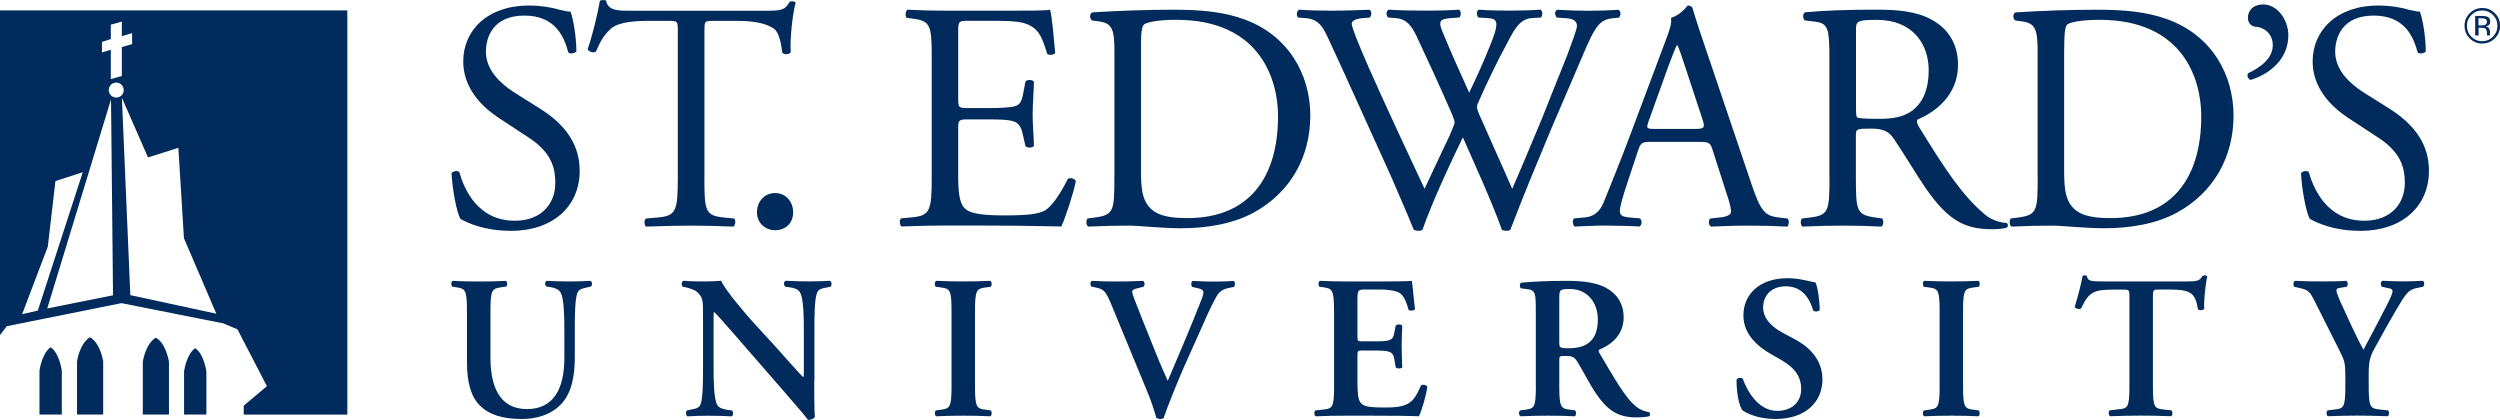 <?xml version="1.0" encoding="UTF-8"?>
<svg id="Layer_1" data-name="Layer 1" xmlns="http://www.w3.org/2000/svg" viewBox="0 0 408.97 68.68">
  <defs>
    <style>
      .cls-1 {
        fill: #002b5c;
        stroke-width: 0px;
      }
    </style>
  </defs>
  <g>
    <g>
      <path class="cls-1" d="M76.39,50.84c0-3.53-.3-3.63-1.85-3.86l-.56-.1c-.23-.24-.2-.8.07-.93,1.32.07,2.81.1,4.26.1s2.97-.03,4.43-.1c.27.13.3.7.07.93l-.73.1c-1.56.23-1.85.33-1.85,3.86v7.62c0,4.6,1.39,8.46,5.98,8.46,4.33,0,6.11-3.29,6.11-8.36v-4.16c0-2.5-.03-5.59-.63-6.56-.3-.5-.82-.73-1.65-.87l-.66-.1c-.3-.24-.26-.83.06-.93,1.12.07,2.38.1,3.67.1,1.39,0,2.28-.03,3.5-.1.26.16.33.7.06.93l-.72.17c-.63.13-1.22.26-1.46.8-.46,1-.46,3.92-.46,6.56v3.96c0,3.03-.46,5.82-2.18,7.69-1.72,1.86-4.2,2.49-6.47,2.49-3.11,0-5.29-.66-6.81-2.13-1.49-1.43-2.18-3.76-2.18-7.12v-8.45Z"/>
      <path class="cls-1" d="M133.2,62.35c0,1,0,5.09.1,5.86-.26.37-.73.5-1.12.47-.53-.7-1.48-1.83-3.86-4.56l-7.73-8.89c-2.15-2.43-3.21-3.69-3.76-4.19-.1,0-.1.37-.1,2.13v6.49c0,2.49.03,5.56.59,6.56.3.5.86.7,1.68.83l.73.1c.3.23.26.86-.07.96-1.22-.07-2.51-.1-3.77-.1-1.39,0-2.28.03-3.44.1-.26-.17-.33-.73-.06-.96l.73-.17c.63-.1,1.22-.23,1.46-.77.43-1.04.43-3.93.43-6.56v-7.89c0-2.59.03-3.12-1.09-4.09-.37-.3-1.29-.57-1.75-.67l-.5-.1c-.23-.2-.2-.87.13-.97,1.26.13,3.07.1,3.9.1.69,0,1.49-.03,2.28-.1.56,1.43,4.16,5.62,5.32,6.89l3.31,3.6c1.39,1.53,4.46,5.06,4.79,5.26.1-.1.1-.27.1-.8v-6.49c0-2.5-.03-5.56-.63-6.56-.3-.5-.83-.7-1.65-.83l-.76-.1c-.3-.24-.26-.87.07-.97,1.29.07,2.51.1,3.8.1,1.42,0,2.28-.03,3.47-.1.26.16.33.73.07.97l-.76.16c-.63.1-1.19.23-1.42.77-.46,1.03-.46,3.92-.46,6.56v7.95Z"/>
      <path class="cls-1" d="M159.5,63.22c0,3.53.3,3.63,1.85,3.82l.72.1c.23.23.2.83-.07.96-1.45-.07-2.94-.1-4.39-.1s-3,.03-4.46.1c-.26-.13-.29-.73-.07-.96l.73-.1c1.55-.2,1.85-.3,1.85-3.82v-12.38c0-3.53-.3-3.63-1.85-3.83l-.73-.1c-.23-.24-.2-.83.07-.97,1.46.07,2.94.1,4.46.1s2.94-.03,4.39-.1c.26.13.3.73.07.97l-.72.1c-1.55.2-1.85.3-1.85,3.83v12.38Z"/>
      <path class="cls-1" d="M193.8,59.76c-1.32,3.03-2.88,6.92-3.44,8.62-.07.09-.33.16-.56.16s-.46-.07-.62-.16c-.4-1.34-.92-2.96-1.52-4.36l-5.78-14.01c-.93-2.23-1.22-2.7-2.55-2.96l-.79-.17c-.23-.24-.23-.83.1-.93,1.29.07,2.71.1,4,.1,1.49,0,2.61-.03,4.36-.1.3.2.33.73.03.97l-.83.2c-.73.17-.99.33-.99.6,0,.3.26,1.03,1.62,4.43l2.38,5.92c.59,1.5,1.49,3.46,1.82,4.23,1.78-4.2,3.77-8.79,5.52-13.31.53-1.33.43-1.6-.56-1.83l-.96-.23c-.23-.27-.2-.8.06-.97,1.35.07,2.48.1,3.54.1,1.19,0,2.28-.03,3.2-.1.26.16.23.7.07.97l-.83.16c-.76.17-1.49.4-2.05,1.37-.92,1.6-1.88,3.83-3.37,7.19l-1.85,4.13Z"/>
      <path class="cls-1" d="M218.23,50.84c0-3.53-.29-3.63-1.85-3.86l-.53-.07c-.23-.24-.2-.83.07-.97,1.26.07,2.81.1,4.26.1h6.31c2.12,0,4.03-.03,4.46-.1.13.56.33,3.2.53,4.62-.13.27-.79.34-1.06.13-.53-1.93-1.03-2.76-2.09-3.03-.76-.23-1.75-.3-2.64-.3h-2.21c-1.42,0-1.42.07-1.42,1.96v5.62c0,.87.03.9.79.9h1.59c2.87,0,3.44-.03,3.66-1.46l.23-1.13c.27-.24.89-.24,1.06.03-.03.9-.1,2.1-.1,3.33s.07,2.43.1,3.49c-.16.23-.79.23-1.06.03l-.23-1.33c-.23-1.39-.79-1.46-3.66-1.46h-1.59c-.76,0-.79.07-.79.9v4.23c0,1.7.07,2.89.56,3.46.4.46.96.73,3.74.73,4.19.07,4.92-.89,6.08-3.59.3-.23.86-.13,1.06.2-.2,1.4-.92,3.93-1.39,4.83-1.45-.07-4.3-.1-8.16-.1h-3.76c-1.45,0-3.47.03-4.96.1-.26-.13-.3-.73-.06-.96l1.22-.13c1.55-.17,1.85-.26,1.85-3.79v-12.38Z"/>
      <path class="cls-1" d="M251.25,63.22c0,3.53-.3,3.63-1.85,3.82l-.72.1c-.3.23-.2.83.06.96,1.53-.07,3.01-.1,4.47-.1s2.94.03,4.39.1c.26-.13.3-.73.06-.96l-.73-.1c-1.55-.2-1.85-.3-1.85-3.82v-4.26c0-.7.03-.73,1.02-.73,1.09,0,1.46.13,2.05,1.13.79,1.3,1.72,3.13,2.61,4.53,2.01,3.09,3.73,4.39,6.91,4.39,1.16,0,1.78-.1,2.18-.2.1-.17.1-.53-.07-.67-.4-.03-1.36-.23-2.28-1.03-1.56-1.3-3.21-4.13-5.85-8.62-.13-.2-.2-.47,0-.57,1.62-.67,3.96-2.19,3.96-5.26,0-2.4-1.22-3.96-2.91-4.86-1.45-.8-3.7-1.13-6.27-1.13-2.71,0-5.52.1-7.6.3-.26.17-.26.7-.03.93l.85.1c1.56.17,1.59.57,1.59,3.76v12.18ZM255.08,48.91c0-1.53.03-1.63,1.76-1.63,2.87,0,4.55,2.3,4.55,4.93,0,3.16-1.49,4.76-4.72,4.76-1.59,0-1.59-.07-1.59-1.13v-6.92Z"/>
      <path class="cls-1" d="M285.07,67.15c-.59-.7-1.02-3-.99-5.06.19-.33.76-.37,1.02-.13.6,1.7,2.38,5.25,5.62,5.25,2.51,0,3.93-1.53,3.93-3.56,0-1.9-.89-3.43-3.37-4.83l-1.42-.8c-2.48-1.4-4.66-3.43-4.66-6.42,0-3.3,2.44-6.09,7.27-6.09,1.72,0,2.97.4,4.52.7.36.73.69,2.93.69,4.49-.17.3-.76.33-1.06.1-.5-1.73-1.65-3.96-4.46-3.96-2.64,0-3.74,1.73-3.74,3.5,0,1.4.96,2.89,3.14,4.06l2.05,1.1c2.15,1.13,4.52,3.19,4.52,6.55,0,3.79-2.87,6.49-7.66,6.49-3.04,0-4.76-1-5.42-1.39Z"/>
      <path class="cls-1" d="M321.13,63.22c0,3.53.29,3.63,1.84,3.82l.73.1c.23.23.2.83-.06.96-1.45-.07-2.94-.1-4.4-.1s-3,.03-4.46.1c-.26-.13-.29-.73-.06-.96l.73-.1c1.56-.2,1.85-.3,1.85-3.82v-12.38c0-3.53-.3-3.63-1.85-3.83l-.73-.1c-.23-.24-.2-.83.06-.97,1.46.07,2.94.1,4.46.1s2.94-.03,4.4-.1c.26.13.3.73.06.97l-.73.1c-1.55.2-1.84.3-1.84,3.83v12.38Z"/>
      <path class="cls-1" d="M348.36,48.84c0-1.4-.03-1.46-.89-1.46h-1.85c-3.04,0-3.93.37-5.16,3.06-.23.2-.93.1-1.06-.24.56-1.79,1.06-3.86,1.29-5.03.06-.1.2-.13.37-.13.13,0,.27.03.33.13.17.84.63.87,2.88.87h13.48c1.62,0,2.12-.1,2.51-.87.14-.06.27-.13.4-.13.2,0,.36.07.43.17-.33,1.36-.6,4.22-.5,5.29-.17.27-.73.34-1.03.1-.43-2.59-1.06-3.23-4.59-3.23h-1.89c-.86,0-.89.07-.89,1.46v14.38c0,3.53.3,3.63,1.85,3.79l1.19.13c.23.23.2.83-.07.96-1.92-.07-3.4-.1-4.86-.1s-3.01.03-5.12.1c-.27-.13-.3-.8-.07-.96l1.39-.17c1.55-.13,1.85-.23,1.85-3.76v-14.38Z"/>
      <path class="cls-1" d="M383.66,61.26c0-1.87-.13-2.36-1.06-4.13l-3.96-7.89c-.73-1.43-.99-1.83-2.48-2.13l-.86-.2c-.2-.24-.13-.87.13-.97,1.42.07,2.8.1,4.16.1,1.46,0,3.47-.03,4.23-.1.27.13.33.73.07.97l-.99.16c-.53.07-.69.17-.69.43s.13.63.59,1.73c1.32,2.86,2.51,5.56,3.83,7.99,1.36-2.53,2.58-4.86,3.86-7.36.56-1.13.9-1.86.9-2.23,0-.33-.3-.43-.76-.5l-.99-.23c-.23-.24-.23-.8.09-.97,1.46.07,2.48.1,3.47.1s2.08-.03,3.14-.1c.3.16.3.7.07.97l-.96.2c-1.49.27-1.88.9-3.6,3.83-1.12,1.9-2.12,3.73-3.14,5.59-.99,1.73-1.22,2.43-1.22,4.69v2c0,3.53.3,3.63,1.92,3.79l1.25.13c.23.23.2.83-.06.96-2.05-.07-3.54-.1-4.99-.1s-3,.03-4.79.1c-.26-.13-.3-.73-.06-.96l1.06-.13c1.55-.17,1.85-.26,1.85-3.79v-1.96Z"/>
    </g>
    <g>
      <path class="cls-1" d="M123.83,34.73c0-1.81,1.27-3.15,2.96-3.15,1.8,0,2.96,1.44,2.96,3.15s-1.16,2.93-2.96,2.93c-1.53,0-2.96-1.12-2.96-2.93Z"/>
      <path class="cls-1" d="M374.34,5.83c0,3.68-2.85,6.24-6.19,7.25-.42-.21-.64-.75-.37-1.11,1.96-.91,4.02-2.4,4.02-4.58,0-2.03-1.63-2.93-2.64-2.99-.74-.05-1.43-.48-1.43-1.49,0-.8.48-2.18,2.54-2.18,2.16,0,4.08,2.35,4.08,5.11Z"/>
      <path class="cls-1" d="M83.55,37.76c-4.44,0-7.25-1.38-8.25-1.97-.63-1.17-1.32-4.95-1.43-7.46.27-.37,1.06-.48,1.27-.16.79,2.72,2.96,7.94,9.09,7.94,4.45,0,6.61-2.93,6.61-6.13,0-2.34-.48-4.95-4.33-7.46l-5.02-3.3c-2.65-1.76-5.71-4.79-5.71-9.16,0-5.06,3.91-9.16,10.79-9.16,1.64,0,3.54.26,4.92.69.69.16,1.43.32,1.85.32.47,1.28.95,4.26.95,6.5-.21.32-1.06.48-1.32.16-.69-2.55-2.11-6.02-7.19-6.02s-6.29,3.47-6.29,5.92c0,3.09,2.54,5.27,4.49,6.56l4.23,2.66c3.34,2.08,6.62,5.17,6.62,10.23,0,5.86-4.39,9.85-11.27,9.85Z"/>
      <path class="cls-1" d="M115.23,28.92c0,5.6.11,6.34,3.17,6.66l1.69.16c.32.22.21,1.17-.11,1.33-3.02-.11-4.81-.16-6.93-.16s-3.96.05-7.35.16c-.31-.16-.42-1.06,0-1.33l1.9-.16c3.02-.27,3.28-1.06,3.28-6.66V5.11c0-1.65,0-1.7-1.59-1.7h-2.91c-2.27,0-5.18.11-6.5,1.33-1.27,1.17-1.8,2.35-2.38,3.68-.42.32-1.16.05-1.37-.37.84-2.4,1.64-5.81,2.01-7.94.16-.11.85-.16,1.01,0,.32,1.71,2.06,1.65,4.5,1.65h21.42c2.85,0,3.33-.11,4.13-1.49.26-.11.84-.06.96.15-.59,2.18-.96,6.5-.8,8.1-.21.43-1.11.43-1.38.11-.16-1.33-.52-3.3-1.32-3.89-1.22-.9-3.23-1.33-6.14-1.33h-3.75c-1.58,0-1.53.05-1.53,1.81v23.71Z"/>
      <path class="cls-1" d="M152.42,9.74c0-5.54-.1-6.34-3.23-6.71l-.85-.11c-.32-.22-.21-1.17.11-1.33,2.27.11,4.07.16,6.24.16h9.94c3.38,0,6.5,0,7.14-.16.32.91.63,4.74.85,7.08-.21.32-1.06.43-1.32.11-.79-2.5-1.27-4.37-4.02-5.06-1.11-.27-2.8-.32-5.13-.32h-3.81c-1.59,0-1.59.11-1.59,2.13v10.66c0,1.49.16,1.49,1.75,1.49h3.07c2.22,0,3.86-.1,4.5-.32.63-.21,1-.53,1.27-1.86l.42-2.18c.26-.32,1.16-.32,1.38.05,0,1.28-.21,3.36-.21,5.38,0,1.91.21,3.94.21,5.11-.21.37-1.11.37-1.38.05l-.48-2.08c-.21-.96-.58-1.76-1.64-2.03-.74-.21-2.01-.27-4.07-.27h-3.07c-1.59,0-1.75.05-1.75,1.44v7.51c0,2.82.16,4.63,1.01,5.54.63.64,1.74,1.22,6.4,1.22,4.07,0,5.61-.21,6.77-.8.95-.53,2.38-2.39,3.75-5.17.37-.26,1.11-.1,1.32.37-.37,1.87-1.69,5.97-2.38,7.41-4.76-.11-9.47-.16-14.17-.16h-4.76c-2.27,0-4.07.05-7.19.16-.32-.16-.42-1.01-.1-1.33l1.74-.16c3.01-.27,3.28-1.06,3.28-6.66V9.74Z"/>
      <path class="cls-1" d="M182.3,28.92c0,5.6-.1,6.23-3.17,6.66l-1.21.16c-.32.32-.21,1.17.1,1.33,2.49-.11,4.39-.16,6.61-.16,1.85,0,5.24.43,8.62.43,4.07,0,8.41-.69,11.84-2.56,6.03-3.3,9.26-9.11,9.26-15.87s-3.6-13.1-10.74-15.72c-3.44-1.28-7.19-1.6-11.63-1.6s-8.78.16-13.27.43c-.53.21-.47,1.06-.05,1.33l1.17.16c2.22.32,2.48,1.44,2.48,5.17v20.24ZM186.64,8.04c0-2.4.1-3.74.53-4.05.42-.32,2.12-.75,5.24-.75,13.85,0,16.66,9.91,16.66,15.77,0,9.91-4.6,16.67-14.86,16.67-3.33,0-5.34-.53-6.5-2.18-.9-1.28-1.06-2.98-1.06-5.8V8.04Z"/>
      <path class="cls-1" d="M212.35,2.87c-.32-.32-.26-1.06.16-1.28,1.43.11,3.81.16,5.45.16,1.48,0,4.17-.06,6.02-.16.47.16.43.91.11,1.28l-1.21.1c-1.11.11-1.75.43-1.75.9,0,.64,1.12,3.36,2.76,7.14,2.96,6.66,6.08,13.32,9.15,19.87,1.27-2.67,2.64-5.65,4.07-8.64.42-1.01.85-1.92.85-2.18s-.17-.75-.43-1.38c-1.85-4.27-3.81-8.53-5.81-12.79-.8-1.65-1.59-2.77-3.39-2.93l-1.26-.1c-.37-.42-.32-1.06.1-1.28,1.54.11,3.54.16,5.66.16,2.64,0,4.6-.06,5.82-.16.37.16.43.86.1,1.28l-1.37.1c-2.06.16-2.17.54-1.11,2.93,1.06,2.61,2.59,5.97,4.07,9.27,1-2.08,1.96-4.1,3.12-6.97,1.91-4.53,1.64-5.12-.05-5.23l-1.59-.1c-.36-.53-.26-1.12.11-1.28,1.42.11,3.01.16,4.97.16,1.74,0,3.86-.06,5.08-.16.37.16.43.86.11,1.28l-1.54.1c-2.22.16-3.17,2.56-4.34,4.75-1.11,1.97-3.33,6.61-4.12,8.47-.27.53-.48,1.06-.48,1.28s.11.64.38,1.28c1.79,4.1,3.64,8.1,5.39,12.15,1.64-3.74,3.17-7.46,4.76-11.24,1-2.56,3.86-9.64,4.23-10.6.69-1.92,1.6-4.21,1.6-4.84,0-.75-.64-1.17-1.75-1.23l-1.53-.1c-.42-.48-.38-1.06.05-1.28,2.01.11,3.43.16,5.08.16,2.01,0,3.54-.06,4.92-.16.42.16.47.86.1,1.28l-1,.1c-2.65.27-3.12,1.87-6.29,9.27l-3.86,9c-2.27,5.43-4.44,10.65-6.62,16.35-.15.11-.37.16-.63.16s-.53-.05-.74-.16c-1.69-4.74-4.76-11.4-6.39-15.13-1.91,3.89-5.08,10.71-6.61,15.13-.16.11-.37.16-.63.16s-.53-.05-.79-.16c-.9-2.24-2.97-7.03-3.65-8.58-3.38-7.41-6.66-14.81-10.1-22.21-1-2.19-1.64-3.62-3.85-3.84l-1.27-.1Z"/>
      <path class="cls-1" d="M282.5,31.8c.42,1.28.68,2.24.68,2.82,0,.53-.73.85-1.84.96l-1.54.16c-.37.27-.31,1.12.11,1.33,1.53-.05,3.54-.16,6.08-.16,2.38,0,4.23.05,6.4.16.26-.21.36-1.06,0-1.33l-1.43-.16c-2.27-.27-2.96-1.06-4.5-5.65l-7.24-21.41c-.79-2.34-1.64-4.79-2.33-7.14-.1-.37-.48-.48-.79-.48-.58.69-1.48,1.65-2.75,2.02.16.85-.16,1.86-.9,3.78l-5.39,14.38c-2.22,5.97-3.71,9.43-4.66,11.88-.74,1.91-1.9,2.5-3.17,2.61l-1.74.16c-.32.27-.22,1.12.1,1.33,1.43-.05,3.33-.16,5.08-.16,2.48.05,4.13.05,5.5.16.48-.21.48-1.06.1-1.33l-1.74-.16c-1.27-.11-1.54-.43-1.54-1.06,0-.59.37-2.03,1.17-4.43l1.85-5.59c.37-1.12.68-1.28,2.01-1.28h7.98c1.58,0,1.8.16,2.16,1.33l2.33,7.25ZM273.04,10.54c.58-1.59,1.11-2.87,1.27-3.14h.1c.32.64.79,2.08,1.21,3.36l2.86,8.68c.48,1.44.37,1.65-1.17,1.65h-6.5c-1.48,0-1.53-.05-1.11-1.28l3.33-9.27Z"/>
      <path class="cls-1" d="M299.28,28.92c0,5.6-.11,6.29-3.18,6.66l-1.32.16c-.32.37-.21,1.17.1,1.33,2.49-.11,4.39-.16,6.61-.16s3.91.05,6.29.16c.32-.16.42-1.06.11-1.33l-1.11-.16c-3.07-.43-3.18-1.06-3.18-6.66v-6.71c0-1.12.11-1.17,2.49-1.17,2.11,0,2.96.53,3.75,1.71,1.64,2.4,3.81,6.07,5.18,8.04,3.75,5.38,6.45,6.71,10.95,6.71,1,0,1.85-.11,2.33-.27.26-.21.21-.64-.06-.75-1.43-.1-2.75-.69-3.65-1.49-3.59-3.04-6.4-7.29-10.63-14.17-.26-.42-.52-.96-.26-1.28,2.64-1.07,6.61-3.83,6.61-8.9,0-3.73-1.86-6.12-4.39-7.46-2.43-1.33-5.55-1.6-8.83-1.6-5.18,0-8.82.16-11.79.43-.42.21-.42,1.06-.05,1.33l1.69.21c2.17.27,2.33,1.17,2.33,6.23v19.13ZM303.61,4.95c0-1.49.16-1.7,3.44-1.7,5.87,0,8.46,4,8.46,8.2,0,3.63-1.22,5.5-2.64,6.61-1.53,1.17-3.54,1.38-5.45,1.38-2.69,0-3.49-.1-3.64-.27-.16-.21-.16-.79-.16-1.76V4.95Z"/>
      <path class="cls-1" d="M333.34,28.92c0,5.6-.1,6.23-3.17,6.66l-1.22.16c-.32.32-.21,1.17.1,1.33,2.48-.11,4.39-.16,6.61-.16,1.85,0,5.23.43,8.63.43,4.07,0,8.41-.69,11.84-2.56,6.02-3.3,9.25-9.11,9.25-15.87s-3.59-13.1-10.73-15.72c-3.44-1.28-7.2-1.6-11.63-1.6s-8.78.16-13.28.43c-.53.21-.47,1.06-.05,1.33l1.16.16c2.22.32,2.48,1.44,2.48,5.17v20.24ZM337.68,8.04c0-2.4.11-3.74.53-4.05.42-.32,2.12-.75,5.23-.75,13.86,0,16.66,9.91,16.66,15.77,0,9.91-4.6,16.67-14.86,16.67-3.33,0-5.34-.53-6.51-2.18-.9-1.28-1.06-2.98-1.06-5.8V8.04Z"/>
      <path class="cls-1" d="M386.1,37.76c-4.44,0-7.24-1.38-8.25-1.97-.64-1.17-1.32-4.95-1.43-7.46.27-.37,1.06-.48,1.27-.16.79,2.72,2.97,7.94,9.1,7.94,4.44,0,6.61-2.93,6.61-6.13,0-2.34-.48-4.95-4.34-7.46l-5.03-3.3c-2.64-1.76-5.71-4.79-5.71-9.16,0-5.06,3.91-9.16,10.79-9.16,1.64,0,3.54.26,4.92.69.68.16,1.43.32,1.84.32.48,1.28.96,4.26.96,6.5-.22.32-1.06.48-1.33.16-.69-2.55-2.11-6.02-7.19-6.02s-6.3,3.47-6.3,5.92c0,3.09,2.54,5.27,4.5,6.56l4.23,2.66c3.33,2.08,6.61,5.17,6.61,10.23,0,5.86-4.39,9.85-11.27,9.85Z"/>
    </g>
  </g>
  <path class="cls-1" d="M408.12,6.27c-.57.57-1.25.85-2.06.85s-1.49-.29-2.05-.85c-.56-.57-.84-1.25-.84-2.06s.28-1.48.85-2.05c.56-.56,1.25-.85,2.05-.85s1.49.28,2.06.85c.57.56.85,1.25.85,2.05s-.28,1.49-.85,2.06ZM404.29,2.45c-.49.49-.73,1.08-.73,1.77s.24,1.29.72,1.78c.48.49,1.07.74,1.77.74s1.28-.25,1.77-.74c.48-.49.73-1.08.73-1.78s-.24-1.28-.73-1.77c-.49-.49-1.08-.74-1.77-.74s-1.28.25-1.76.74ZM406,2.61c.4,0,.69.04.87.11.33.14.5.41.5.81,0,.29-.1.5-.31.63-.11.07-.26.12-.46.15.25.04.43.14.55.31.12.17.17.33.17.49v.23c0,.07,0,.15,0,.24,0,.08.01.14.03.17l.02.04h-.53s0-.02,0-.03c0-.01,0-.02,0-.04v-.1s-.01-.25-.01-.25c0-.37-.1-.61-.3-.73-.12-.07-.33-.1-.62-.1h-.44v1.26h-.56v-3.19h1.12ZM406.61,3.11c-.14-.08-.37-.12-.68-.12h-.48v1.16h.51c.24,0,.42-.02.54-.07.22-.09.33-.25.33-.5,0-.23-.07-.39-.21-.47Z"/>
  <g>
    <path class="cls-1" d="M14.71,55.17c-1.72,1.07-2.11,3.95-2.11,3.95v8.69h4.28v-8.69s-.44-3.01-2.17-3.95Z"/>
    <path class="cls-1" d="M31.92,56.96c-1.47,1.04-1.81,3.83-1.81,3.83v7.02h3.65v-7.02s-.38-2.92-1.84-3.83Z"/>
    <path class="cls-1" d="M8.27,56.81c-1.46,1.04-1.81,3.83-1.81,3.83v7.17h3.65v-7.17s-.38-2.92-1.84-3.83Z"/>
    <path class="cls-1" d="M25.48,55.23c-1.72,1.08-2.12,3.96-2.12,3.96v8.62h4.28v-8.62s-.44-3.01-2.16-3.96Z"/>
    <path class="cls-1" d="M0,1.7v53.1l1.12-1.44,18.75-3.77,16.66,3.31,2.32.98,4.81,9.29-3.79,3.19v1.46h16.95V1.7H0ZM18.13,6.39v-2.35l1.8-.51v2.39l1.68-.5v1.79s-1.68.49-1.68.49v4.73l-1.8.51v-4.8l-1.45.44v-1.73s1.45-.46,1.45-.46ZM3.62,51.4l4.2-11.05,1.25-10.73,4.47-1.45-7.35,22.63-2.57.6ZM7.73,50.46l10.43-34.2.33,32.05-10.76,2.15ZM19.02,15.96c-.68,0-1.23-.55-1.23-1.23s.55-1.22,1.23-1.22,1.22.54,1.22,1.22-.55,1.23-1.22,1.23ZM21.32,48.27l-1.38-32.27,4.27,9.75,4.97-1.57.91,14.79,5.3,12.35-14.08-3.04Z"/>
  </g>
</svg>